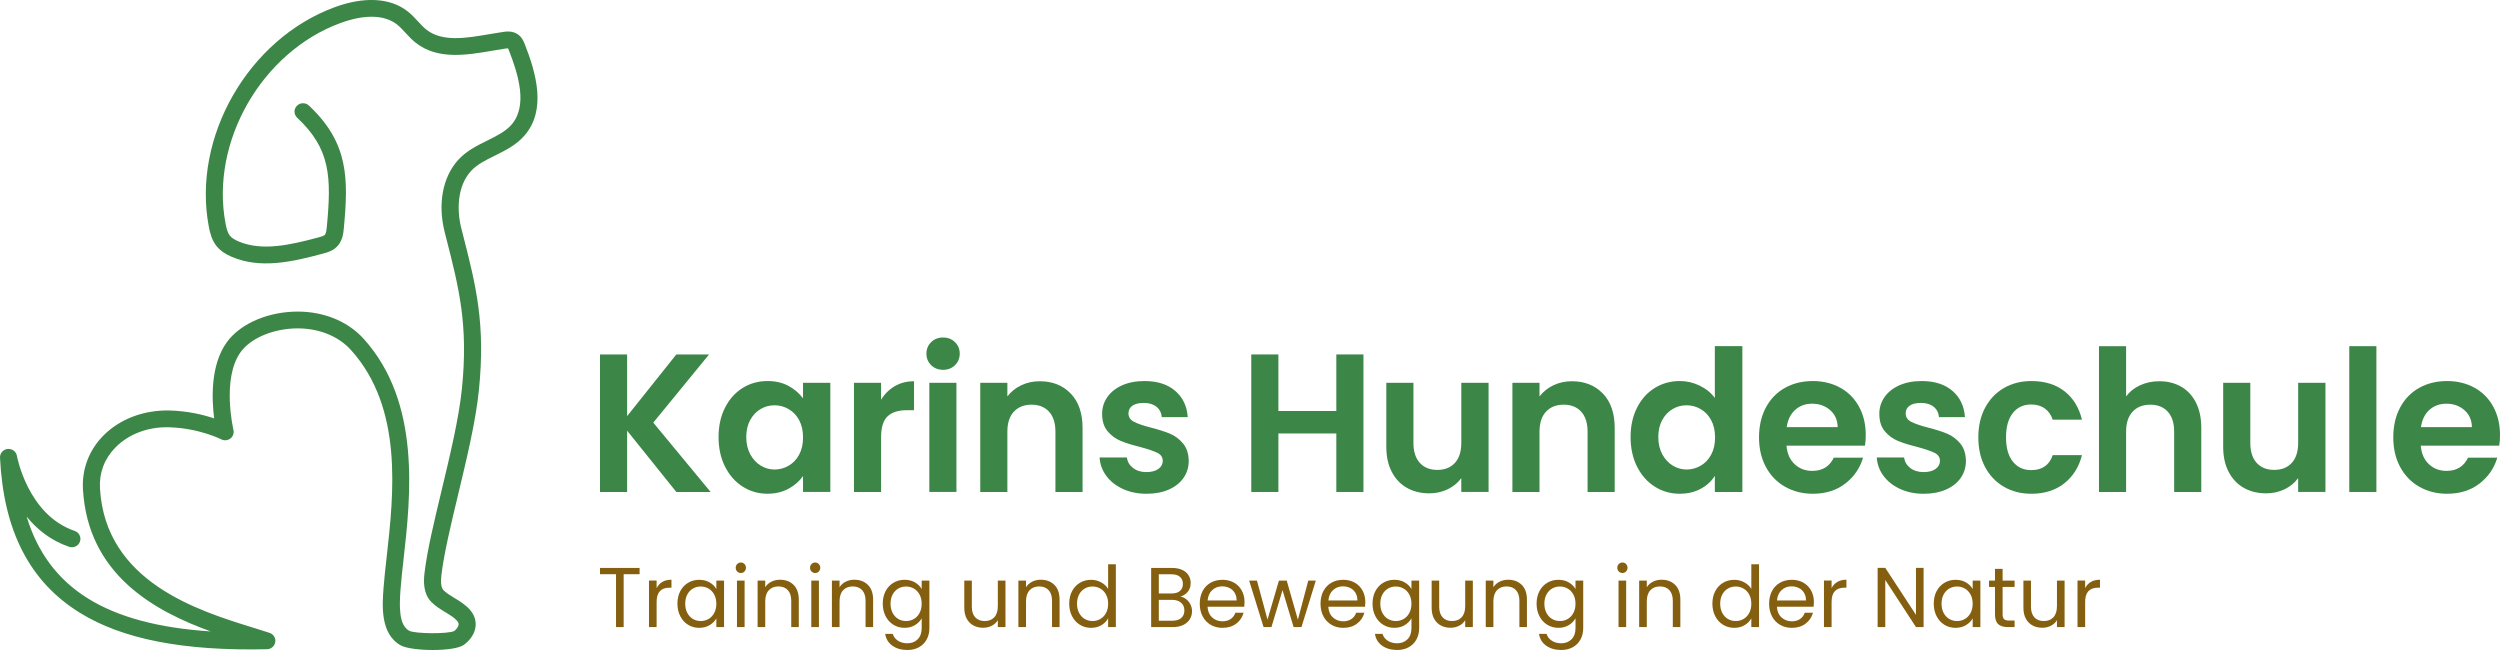 <?xml version="1.0" encoding="UTF-8"?> <svg xmlns="http://www.w3.org/2000/svg" id="Ebene_2" data-name="Ebene 2" version="1.1" viewBox="0 0 283.465 73.701"><defs><style> .cls-1 { fill: #3c8747; } .cls-1, .cls-2 { stroke-width: 0px; } .cls-2 { fill: #855f10; } </style></defs><path class="cls-1" d="M49.08,73.701c-1.508,0-3.032-.186-3.634-.52-2.34-1.295-2.104-4.52-1.964-6.447.078-1.075.215-2.291.36-3.579.8-7.125,1.897-16.882-4.042-23.461-1.527-1.692-3.931-2.584-6.575-2.445-2.523.131-4.85,1.175-5.929,2.658-2.186,3.007-.84,8.784-.826,8.843.087.363-.05.744-.349.972-.299.229-.707.265-1.042.09-.023-.012-2.527-1.278-5.925-1.363-2.366-.074-4.576.774-6.062,2.284-1.251,1.271-1.858,2.878-1.756,4.644.612,10.609,11.11,13.857,17.383,15.798.666.206,1.286.398,1.844.582.445.147.718.588.648,1.045-.07.458-.464.799-.933.811-9.444.22-16.386-1.131-21.234-4.138C3.363,65.951.405,60.202.001,51.898c-.025-.504.353-.939.862-.993.509-.052.972.291,1.057.788.011.066,1.227,6.698,6.549,8.506.505.171.773.714.599,1.211-.174.497-.724.761-1.229.59-2.107-.716-3.668-2.005-4.817-3.425,2.472,8.15,9.085,12.248,20.868,13.019-6.42-2.331-13.927-6.46-14.484-16.111-.131-2.279.685-4.437,2.299-6.078,1.861-1.892,4.584-2.921,7.5-2.863,2.094.053,3.871.493,5.08.897-.286-2.225-.426-6.077,1.44-8.642,1.429-1.966,4.264-3.288,7.399-3.451,3.236-.17,6.201.954,8.122,3.081,6.51,7.213,5.312,17.879,4.519,24.937-.143,1.269-.278,2.468-.353,3.506-.139,1.91-.19,4.001.982,4.649.675.351,4.394.377,5.101.036.261-.194.477-.487.507-.721.011-.086.006-.224-.164-.428-.291-.351-.801-.661-1.339-.99-.553-.337-1.125-.686-1.584-1.152-.931-.946-.894-2.315-.785-3.263.289-2.506,1.086-5.83,1.931-9.349.971-4.049,1.976-8.235,2.316-11.596.732-7.233-.327-11.372-1.793-17.1l-.156-.61c-.813-3.186-.248-6.251,1.513-8.2.93-1.03,2.134-1.626,3.3-2.202,1.069-.53,2.08-1.029,2.761-1.813,1.844-2.121.804-5.628-.309-8.445-.02-.051-.057-.143-.087-.207-.053,0-.142.006-.293.029-.488.071-.987.157-1.49.243-2.902.497-6.187,1.059-8.676-.895-.452-.355-.821-.756-1.179-1.144-.328-.356-.638-.692-.978-.954-1.909-1.472-4.822-.726-6.388-.147-8.937,3.293-14.781,13.49-13.028,22.73.116.611.247,1.084.512,1.404.193.233.501.434.967.633,2.648,1.121,5.807.42,9.08-.466.251-.068.563-.153.683-.27.167-.162.213-.644.234-.85.556-5.796.406-8.913-3.357-12.445-.387-.363-.402-.966-.033-1.346.369-.381.981-.394,1.367-.033,4.518,4.24,4.497,8.297,3.949,14.004-.043.447-.132,1.375-.796,2.023-.48.469-1.088.634-1.533.754-3.618.98-7.133,1.745-10.357.379-.762-.324-1.302-.698-1.699-1.177-.555-.67-.768-1.482-.916-2.259-1.919-10.108,4.475-21.263,14.251-24.865,3.359-1.238,6.291-1.083,8.256.431.47.362.85.775,1.217,1.174.32.347.623.675.953.935,1.808,1.422,4.519.958,7.139.508.519-.089,1.033-.177,1.536-.25.351-.052,1.081-.159,1.706.282.458.322.648.802.762,1.088,1.308,3.314,2.487,7.487-.024,10.376-.935,1.076-2.169,1.686-3.363,2.277-1.048.518-2.038,1.008-2.722,1.766-1.572,1.74-1.589,4.482-1.081,6.468l.155.61c1.514,5.916,2.607,10.19,1.841,17.754-.353,3.488-1.372,7.737-2.359,11.845-.83,3.462-1.615,6.733-1.891,9.126-.065.563-.109,1.354.252,1.722.291.296.738.569,1.212.857.65.396,1.323.806,1.819,1.403.467.563.67,1.209.585,1.872-.096.758-.578,1.504-1.321,2.045-.553.402-2.028.584-3.517.584Z"></path><g><path class="cls-2" d="M72.521,64.395v.712h-1.807v5.995h-.866v-5.995h-1.816v-.712h4.489Z"></path><path class="cls-2" d="M75.103,65.982c.282-.166.626-.25,1.032-.25v.904h-.228c-.97,0-1.455.533-1.455,1.598v2.867h-.866v-5.273h.866v.856c.151-.301.369-.536.651-.703Z"></path><path class="cls-2" d="M77.133,67.027c.215-.407.512-.723.89-.948.376-.225.797-.337,1.26-.337.456,0,.852.1,1.188.298.336.199.587.45.752.751v-.962h.875v5.273h-.875v-.982c-.171.308-.427.563-.766.765s-.734.303-1.184.303c-.463,0-.882-.115-1.255-.346-.374-.231-.669-.555-.885-.973-.215-.417-.323-.891-.323-1.424,0-.538.108-1.011.323-1.419ZM80.985,67.416c-.159-.295-.373-.521-.642-.678-.27-.157-.566-.236-.89-.236s-.618.077-.885.231-.479.379-.637.673c-.158.295-.238.642-.238,1.039,0,.405.08.756.238,1.054s.371.526.637.683.561.236.885.236.619-.079.89-.236c.269-.157.483-.385.642-.683.158-.298.238-.646.238-1.044s-.08-.744-.238-1.039Z"></path><path class="cls-2" d="M83.59,64.799c-.114-.115-.171-.257-.171-.423,0-.167.057-.308.171-.424s.254-.173.419-.173c.158,0,.293.058.404.173s.166.257.166.424c0,.166-.055.307-.166.423s-.246.173-.404.173c-.165,0-.305-.058-.419-.173ZM84.428,65.829v5.273h-.866v-5.273h.866Z"></path><path class="cls-2" d="M89.982,66.315c.393.389.59.948.59,1.68v3.108h-.856v-2.984c0-.525-.13-.928-.39-1.207-.259-.278-.614-.419-1.065-.419-.457,0-.82.144-1.089.434-.269.288-.404.708-.404,1.26v2.916h-.866v-5.273h.866v.75c.171-.27.404-.477.699-.626.295-.147.619-.221.975-.221.633,0,1.147.194,1.54.582Z"></path><path class="cls-2" d="M92.017,64.799c-.114-.115-.171-.257-.171-.423,0-.167.057-.308.171-.424s.254-.173.419-.173c.158,0,.293.058.404.173s.166.257.166.424c0,.166-.055.307-.166.423s-.246.173-.404.173c-.165,0-.305-.058-.419-.173ZM92.854,65.829v5.273h-.866v-5.273h.866Z"></path><path class="cls-2" d="M98.408,66.315c.393.389.59.948.59,1.68v3.108h-.856v-2.984c0-.525-.13-.928-.39-1.207-.259-.278-.614-.419-1.065-.419-.457,0-.82.144-1.089.434-.269.288-.404.708-.404,1.26v2.916h-.866v-5.273h.866v.75c.171-.27.404-.477.699-.626.295-.147.619-.221.975-.221.633,0,1.147.194,1.54.582Z"></path><path class="cls-2" d="M103.748,66.04c.339.199.592.45.757.751v-.962h.875v5.388c0,.481-.101.909-.305,1.285-.202.375-.492.668-.87.88s-.817.318-1.317.318c-.685,0-1.255-.164-1.712-.491-.456-.327-.726-.773-.808-1.338h.856c.094.321.291.579.589.775.299.196.657.293,1.075.293.476,0,.864-.151,1.165-.453s.452-.725.452-1.27v-1.107c-.171.308-.426.565-.761.77-.336.206-.729.308-1.18.308-.463,0-.884-.115-1.26-.346-.377-.231-.674-.555-.89-.973-.215-.417-.323-.891-.323-1.424,0-.538.108-1.011.323-1.419.215-.407.512-.723.89-.948.376-.225.797-.337,1.26-.337.45,0,.844.1,1.183.298ZM104.267,67.416c-.159-.295-.373-.521-.642-.678-.27-.157-.566-.236-.89-.236s-.618.077-.885.231-.479.379-.637.673c-.158.295-.238.642-.238,1.039,0,.405.08.756.238,1.054s.371.526.637.683.561.236.885.236.619-.079.89-.236c.269-.157.483-.385.642-.683.158-.298.238-.646.238-1.044s-.08-.744-.238-1.039Z"></path><path class="cls-2" d="M114.006,65.829v5.273h-.866v-.78c-.165.27-.395.48-.689.631-.295.151-.62.226-.975.226-.406,0-.771-.085-1.094-.255s-.579-.425-.766-.765-.28-.754-.28-1.241v-3.089h.856v2.973c0,.52.13.92.389,1.198.26.279.615.419,1.065.419.463,0,.828-.144,1.094-.433.266-.289.399-.709.399-1.261v-2.896h.866Z"></path><path class="cls-2" d="M119.551,66.315c.393.389.59.948.59,1.68v3.108h-.856v-2.984c0-.525-.13-.928-.39-1.207-.259-.278-.614-.419-1.065-.419-.457,0-.82.144-1.089.434-.269.288-.404.708-.404,1.26v2.916h-.866v-5.273h.866v.75c.171-.27.404-.477.699-.626.295-.147.619-.221.975-.221.633,0,1.147.194,1.54.582Z"></path><path class="cls-2" d="M121.557,67.027c.215-.407.512-.723.89-.948.376-.225.8-.337,1.269-.337.406,0,.783.095,1.132.284s.615.438.799.746v-2.791h.875v7.121h-.875v-.992c-.171.315-.426.573-.761.775-.336.202-.729.303-1.18.303-.463,0-.884-.115-1.26-.346-.377-.231-.674-.555-.89-.973-.215-.417-.323-.891-.323-1.424,0-.538.108-1.011.323-1.419ZM125.409,67.416c-.159-.295-.373-.521-.642-.678-.27-.157-.566-.236-.89-.236s-.618.077-.885.231-.479.379-.637.673c-.158.295-.238.642-.238,1.039,0,.405.08.756.238,1.054s.371.526.637.683.561.236.885.236.619-.079.89-.236c.269-.157.483-.385.642-.683.158-.298.238-.646.238-1.044s-.08-.744-.238-1.039Z"></path><path class="cls-2" d="M134.506,67.946c.201.161.359.36.476.597.118.238.176.491.176.761,0,.34-.086.646-.257.919s-.42.487-.747.644c-.326.157-.712.236-1.155.236h-2.473v-6.707h2.378c.45,0,.834.076,1.151.226.317.151.554.355.714.612.158.257.237.545.237.866,0,.398-.106.726-.318.986-.212.261-.492.448-.841.563.241.039.461.138.661.298ZM131.392,67.291h1.455c.406,0,.72-.095.942-.288.222-.192.333-.458.333-.799s-.111-.607-.333-.799c-.222-.193-.543-.288-.96-.288h-1.436v2.174ZM133.931,70.073c.241-.206.362-.491.362-.856,0-.373-.127-.666-.38-.881s-.594-.322-1.018-.322h-1.502v2.367h1.53c.432,0,.768-.102,1.008-.307Z"></path><path class="cls-2" d="M141.083,68.793h-4.166c.031.519.207.925.528,1.217.32.291.709.438,1.165.438.374,0,.686-.089.937-.265s.427-.412.528-.707h.933c-.14.506-.419.919-.837,1.236s-.939.476-1.56.476c-.494,0-.937-.112-1.327-.337-.389-.224-.696-.543-.917-.957-.222-.414-.333-.894-.333-1.439s.108-1.023.323-1.434c.215-.41.518-.726.908-.948.39-.221.838-.332,1.346-.332.494,0,.932.109,1.313.327.38.219.673.518.88.9.205.382.309.814.309,1.295,0,.166-.01.343-.029.529ZM139.998,67.22c-.146-.241-.344-.424-.595-.549s-.528-.187-.832-.187c-.438,0-.811.141-1.118.423-.308.282-.484.674-.528,1.175h3.29c0-.334-.073-.621-.218-.861Z"></path><path class="cls-2" d="M149.195,65.829l-1.626,5.273h-.894l-1.255-4.186-1.255,4.186h-.894l-1.636-5.273h.885l1.198,4.427,1.294-4.427h.885l1.265,4.436,1.18-4.436h.855Z"></path><path class="cls-2" d="M154.778,68.793h-4.166c.031.519.207.925.528,1.217.32.291.709.438,1.165.438.374,0,.686-.089.937-.265s.427-.412.528-.707h.933c-.14.506-.419.919-.837,1.236s-.939.476-1.56.476c-.494,0-.937-.112-1.327-.337-.389-.224-.696-.543-.917-.957-.222-.414-.333-.894-.333-1.439s.108-1.023.323-1.434c.215-.41.518-.726.908-.948.39-.221.838-.332,1.346-.332.494,0,.932.109,1.313.327.38.219.673.518.88.9.205.382.309.814.309,1.295,0,.166-.01.343-.029.529ZM153.694,67.22c-.146-.241-.344-.424-.595-.549s-.528-.187-.832-.187c-.438,0-.811.141-1.118.423-.308.282-.484.674-.528,1.175h3.29c0-.334-.073-.621-.218-.861Z"></path><path class="cls-2" d="M159.281,66.04c.339.199.592.45.757.751v-.962h.875v5.388c0,.481-.101.909-.305,1.285-.202.375-.492.668-.87.88s-.817.318-1.317.318c-.685,0-1.255-.164-1.712-.491-.456-.327-.726-.773-.808-1.338h.856c.094.321.291.579.589.775.299.196.657.293,1.075.293.476,0,.864-.151,1.165-.453s.452-.725.452-1.27v-1.107c-.171.308-.426.565-.761.77-.336.206-.729.308-1.18.308-.463,0-.884-.115-1.26-.346-.377-.231-.674-.555-.89-.973-.215-.417-.323-.891-.323-1.424,0-.538.108-1.011.323-1.419.215-.407.512-.723.89-.948.376-.225.797-.337,1.26-.337.45,0,.844.1,1.183.298ZM159.799,67.416c-.159-.295-.373-.521-.642-.678-.27-.157-.566-.236-.89-.236s-.618.077-.885.231-.479.379-.637.673c-.158.295-.238.642-.238,1.039,0,.405.08.756.238,1.054s.371.526.637.683.561.236.885.236.619-.079.89-.236c.269-.157.483-.385.642-.683.158-.298.238-.646.238-1.044s-.08-.744-.238-1.039Z"></path><path class="cls-2" d="M166.999,65.829v5.273h-.866v-.78c-.165.27-.395.48-.689.631-.295.151-.62.226-.975.226-.406,0-.771-.085-1.094-.255s-.579-.425-.766-.765-.28-.754-.28-1.241v-3.089h.856v2.973c0,.52.13.92.389,1.198.26.279.615.419,1.065.419.463,0,.828-.144,1.094-.433.266-.289.399-.709.399-1.261v-2.896h.866Z"></path><path class="cls-2" d="M172.544,66.315c.393.389.59.948.59,1.68v3.108h-.856v-2.984c0-.525-.13-.928-.39-1.207-.259-.278-.614-.419-1.065-.419-.457,0-.82.144-1.089.434-.269.288-.404.708-.404,1.26v2.916h-.866v-5.273h.866v.75c.171-.27.404-.477.699-.626.295-.147.619-.221.975-.221.633,0,1.147.194,1.54.582Z"></path><path class="cls-2" d="M177.883,66.04c.339.199.592.45.757.751v-.962h.875v5.388c0,.481-.101.909-.305,1.285-.202.375-.492.668-.87.88s-.817.318-1.317.318c-.685,0-1.255-.164-1.712-.491-.456-.327-.726-.773-.808-1.338h.856c.094.321.291.579.589.775.299.196.657.293,1.075.293.476,0,.864-.151,1.165-.453s.452-.725.452-1.27v-1.107c-.171.308-.426.565-.761.77-.336.206-.729.308-1.18.308-.463,0-.884-.115-1.26-.346-.377-.231-.674-.555-.89-.973-.215-.417-.323-.891-.323-1.424,0-.538.108-1.011.323-1.419.215-.407.512-.723.89-.948.376-.225.797-.337,1.26-.337.45,0,.844.1,1.183.298ZM178.402,67.416c-.159-.295-.373-.521-.642-.678-.27-.157-.566-.236-.89-.236s-.618.077-.885.231-.479.379-.637.673c-.158.295-.238.642-.238,1.039,0,.405.08.756.238,1.054s.371.526.637.683.561.236.885.236.619-.079.89-.236c.269-.157.483-.385.642-.683.158-.298.238-.646.238-1.044s-.08-.744-.238-1.039Z"></path><path class="cls-2" d="M183.548,64.799c-.114-.115-.171-.257-.171-.423,0-.167.057-.308.171-.424s.254-.173.419-.173c.158,0,.293.058.404.173s.166.257.166.424c0,.166-.055.307-.166.423s-.246.173-.404.173c-.165,0-.305-.058-.419-.173ZM184.385,65.829v5.273h-.866v-5.273h.866Z"></path><path class="cls-2" d="M189.939,66.315c.393.389.59.948.59,1.68v3.108h-.856v-2.984c0-.525-.13-.928-.39-1.207-.259-.278-.614-.419-1.065-.419-.457,0-.82.144-1.089.434-.269.288-.404.708-.404,1.26v2.916h-.866v-5.273h.866v.75c.171-.27.404-.477.699-.626.295-.147.619-.221.975-.221.633,0,1.147.194,1.54.582Z"></path><path class="cls-2" d="M194.485,67.027c.215-.407.512-.723.89-.948.376-.225.8-.337,1.269-.337.406,0,.783.095,1.132.284s.615.438.799.746v-2.791h.875v7.121h-.875v-.992c-.171.315-.426.573-.761.775-.336.202-.729.303-1.18.303-.463,0-.884-.115-1.26-.346-.377-.231-.674-.555-.89-.973-.215-.417-.323-.891-.323-1.424,0-.538.108-1.011.323-1.419ZM198.337,67.416c-.159-.295-.373-.521-.642-.678-.27-.157-.566-.236-.89-.236s-.618.077-.885.231-.479.379-.637.673c-.158.295-.238.642-.238,1.039,0,.405.08.756.238,1.054s.371.526.637.683.561.236.885.236.619-.079.89-.236c.269-.157.483-.385.642-.683.158-.298.238-.646.238-1.044s-.08-.744-.238-1.039Z"></path><path class="cls-2" d="M205.641,68.793h-4.166c.031.519.207.925.528,1.217.32.291.709.438,1.165.438.374,0,.686-.089.937-.265s.427-.412.528-.707h.933c-.14.506-.419.919-.837,1.236s-.939.476-1.56.476c-.494,0-.937-.112-1.327-.337-.389-.224-.696-.543-.917-.957-.222-.414-.333-.894-.333-1.439s.108-1.023.323-1.434c.215-.41.518-.726.908-.948.39-.221.838-.332,1.346-.332.494,0,.932.109,1.313.327.38.219.673.518.88.9.205.382.309.814.309,1.295,0,.166-.01.343-.029.529ZM204.557,67.22c-.146-.241-.344-.424-.595-.549s-.528-.187-.832-.187c-.438,0-.811.141-1.118.423-.308.282-.484.674-.528,1.175h3.29c0-.334-.073-.621-.218-.861Z"></path><path class="cls-2" d="M208.328,65.982c.282-.166.626-.25,1.032-.25v.904h-.228c-.97,0-1.455.533-1.455,1.598v2.867h-.866v-5.273h.866v.856c.151-.301.369-.536.651-.703Z"></path><path class="cls-2" d="M218.109,71.102h-.865l-3.481-5.341v5.341h-.866v-6.717h.866l3.481,5.332v-5.332h.865v6.717Z"></path><path class="cls-2" d="M219.583,67.027c.215-.407.512-.723.89-.948.376-.225.797-.337,1.26-.337.456,0,.852.1,1.188.298.336.199.587.45.752.751v-.962h.875v5.273h-.875v-.982c-.171.308-.427.563-.766.765s-.734.303-1.184.303c-.463,0-.882-.115-1.255-.346-.374-.231-.669-.555-.885-.973-.215-.417-.323-.891-.323-1.424,0-.538.108-1.011.323-1.419ZM223.435,67.416c-.159-.295-.373-.521-.642-.678-.27-.157-.566-.236-.89-.236s-.618.077-.885.231-.479.379-.637.673c-.158.295-.238.642-.238,1.039,0,.405.08.756.238,1.054s.371.526.637.683.561.236.885.236.619-.079.89-.236c.269-.157.483-.385.642-.683.158-.298.238-.646.238-1.044s-.08-.744-.238-1.039Z"></path><path class="cls-2" d="M227.068,66.55v3.109c0,.257.054.438.162.543.107.106.295.159.56.159h.638v.741h-.78c-.482,0-.843-.112-1.084-.337-.241-.224-.361-.593-.361-1.106v-3.109h-.675v-.721h.675v-1.329h.865v1.329h1.36v.721h-1.36Z"></path><path class="cls-2" d="M234.097,65.829v5.273h-.866v-.78c-.165.27-.395.48-.689.631-.295.151-.62.226-.975.226-.406,0-.771-.085-1.094-.255s-.579-.425-.766-.765-.28-.754-.28-1.241v-3.089h.856v2.973c0,.52.13.92.389,1.198.26.279.615.419,1.065.419.463,0,.828-.144,1.094-.433.266-.289.399-.709.399-1.261v-2.896h.866Z"></path><path class="cls-2" d="M237.078,65.982c.282-.166.626-.25,1.032-.25v.904h-.228c-.97,0-1.455.533-1.455,1.598v2.867h-.866v-5.273h.866v.856c.151-.301.369-.536.651-.703Z"></path></g><g><path class="cls-1" d="M76.686,55.783l-5.58-6.948v6.948h-3.075v-15.594h3.075v6.993l5.58-6.993h3.712l-6.326,7.73,6.502,7.864h-3.888Z"></path><path class="cls-1" d="M82.21,46.221c.491-.968,1.157-1.713,1.999-2.235.842-.521,1.782-.782,2.822-.782.908,0,1.702.187,2.384.558.68.373,1.227.842,1.636,1.408v-1.766h3.097v12.377h-3.097v-1.81c-.395.581-.941,1.062-1.636,1.441-.696.379-1.497.57-2.405.57-1.026,0-1.959-.268-2.801-.805-.842-.536-1.508-1.292-1.999-2.267s-.736-2.096-.736-3.362c0-1.251.245-2.36.736-3.329ZM90.612,47.64c-.293-.544-.688-.96-1.186-1.251-.498-.29-1.032-.436-1.604-.436-.57,0-1.098.142-1.581.425s-.875.696-1.175,1.24c-.3.544-.449,1.188-.449,1.933s.15,1.396.449,1.954c.301.558.696.987,1.187,1.285.49.298,1.013.446,1.57.446.571,0,1.106-.145,1.604-.436.498-.29.893-.707,1.186-1.251s.44-1.195.44-1.955c0-.759-.147-1.411-.44-1.954Z"></path><path class="cls-1" d="M101.452,43.786c.637-.373,1.365-.558,2.185-.558v3.284h-.813c-.967,0-1.695.231-2.185.693-.491.461-.737,1.266-.737,2.413v6.166h-3.075v-12.377h3.075v1.922c.396-.656.912-1.169,1.549-1.542Z"></path><path class="cls-1" d="M105.581,41.407c-.36-.35-.538-.786-.538-1.308,0-.521.179-.957.538-1.307.359-.35.809-.525,1.35-.525.542,0,.993.175,1.351.525s.538.786.538,1.307c0,.522-.18.958-.538,1.308s-.809.525-1.351.525c-.541,0-.992-.175-1.35-.525ZM108.447,43.405v12.377h-3.075v-12.377h3.075Z"></path><path class="cls-1" d="M121.407,44.623c.892.931,1.34,2.231,1.34,3.898v7.261h-3.076v-6.837c0-.983-.242-1.738-.725-2.267s-1.142-.793-1.977-.793c-.85,0-1.519.264-2.01.793-.491.529-.737,1.284-.737,2.267v6.837h-3.075v-12.377h3.075v1.542c.41-.536.934-.957,1.571-1.261.637-.306,1.337-.458,2.098-.458,1.449,0,2.62.465,3.514,1.396Z"></path><path class="cls-1" d="M127.314,55.437c-.791-.365-1.417-.86-1.878-1.485-.461-.626-.713-1.318-.758-2.078h3.097c.059.477.289.871.692,1.185.403.313.905.469,1.505.469.586,0,1.043-.119,1.373-.358.33-.238.495-.544.495-.916,0-.402-.202-.703-.604-.904-.403-.201-1.044-.421-1.923-.659-.908-.224-1.651-.454-2.229-.693-.579-.238-1.077-.603-1.494-1.094-.417-.492-.625-1.154-.625-1.989,0-.684.193-1.31.582-1.877.388-.565.944-1.013,1.669-1.34s1.577-.492,2.559-.492c1.45,0,2.607.369,3.471,1.106s1.34,1.731,1.428,2.983h-2.943c-.044-.492-.246-.883-.604-1.173-.359-.291-.838-.436-1.438-.436-.557,0-.986.105-1.286.314-.301.208-.45.498-.45.871,0,.417.205.733.616.95.41.215,1.047.436,1.911.659.879.223,1.604.454,2.174.692.571.239,1.066.608,1.483,1.106.418.499.633,1.158.649,1.977,0,.716-.194,1.356-.583,1.922-.388.566-.944,1.009-1.669,1.329s-1.57.481-2.536.481c-.997,0-1.89-.183-2.68-.548Z"></path><path class="cls-1" d="M154.596,40.189v15.594h-3.076v-6.635h-6.568v6.635h-3.075v-15.594h3.075v6.412h6.568v-6.412h3.076Z"></path><path class="cls-1" d="M168.785,43.405v12.377h-3.097v-1.564c-.395.537-.911.958-1.548,1.262-.637.306-1.329.458-2.076.458-.952,0-1.794-.204-2.526-.614-.733-.409-1.307-1.013-1.724-1.81-.418-.796-.626-1.746-.626-2.848v-7.261h3.076v6.815c0,.982.242,1.739.725,2.267.483.529,1.142.793,1.977.793.849,0,1.516-.264,1.999-.793.483-.528.725-1.285.725-2.267v-6.815h3.097Z"></path><path class="cls-1" d="M181.745,44.623c.892.931,1.34,2.231,1.34,3.898v7.261h-3.076v-6.837c0-.983-.242-1.738-.725-2.267s-1.142-.793-1.977-.793c-.85,0-1.519.264-2.01.793-.491.529-.737,1.284-.737,2.267v6.837h-3.075v-12.377h3.075v1.542c.41-.536.934-.957,1.571-1.261.637-.306,1.337-.458,2.098-.458,1.449,0,2.62.465,3.514,1.396Z"></path><path class="cls-1" d="M185.621,46.221c.491-.968,1.161-1.713,2.01-2.235.849-.521,1.793-.782,2.833-.782.791,0,1.545.175,2.263.525.717.35,1.288.815,1.713,1.396v-5.875h3.119v16.532h-3.119v-1.832c-.381.611-.915,1.102-1.604,1.474-.688.373-1.487.559-2.394.559-1.025,0-1.962-.268-2.811-.805-.85-.536-1.519-1.292-2.01-2.267s-.736-2.096-.736-3.362c0-1.251.245-2.36.736-3.329ZM194.023,47.64c-.293-.544-.688-.96-1.186-1.251-.498-.29-1.032-.436-1.604-.436-.57,0-1.098.142-1.581.425s-.875.696-1.175,1.24c-.3.544-.449,1.188-.449,1.933s.15,1.396.449,1.954c.301.558.696.987,1.187,1.285.49.298,1.013.446,1.57.446.571,0,1.106-.145,1.604-.436.498-.29.893-.707,1.186-1.251s.44-1.195.44-1.955c0-.759-.147-1.411-.44-1.954Z"></path><path class="cls-1" d="M211.462,50.533h-8.895c.072.894.381,1.594.922,2.1.542.506,1.208.759,1.999.759,1.142,0,1.955-.498,2.439-1.496h3.316c-.351,1.192-1.025,2.171-2.021,2.938-.996.768-2.218,1.151-3.668,1.151-1.171,0-2.222-.264-3.152-.793s-1.655-1.277-2.174-2.245c-.52-.968-.78-2.085-.78-3.351,0-1.281.256-2.405.768-3.373s1.23-1.713,2.153-2.235c.923-.521,1.984-.782,3.185-.782,1.157,0,2.193.254,3.109.76s1.626,1.225,2.13,2.156c.506.93.758,1.999.758,3.206,0,.446-.029.848-.088,1.206ZM208.366,48.433c-.014-.805-.3-1.449-.856-1.933s-1.237-.727-2.042-.727c-.762,0-1.402.235-1.923.704s-.838,1.121-.955,1.955h5.776Z"></path><path class="cls-1" d="M215.438,55.437c-.791-.365-1.417-.86-1.878-1.485-.461-.626-.713-1.318-.758-2.078h3.097c.059.477.289.871.692,1.185.403.313.905.469,1.505.469.586,0,1.043-.119,1.373-.358.33-.238.495-.544.495-.916,0-.402-.202-.703-.604-.904-.403-.201-1.044-.421-1.923-.659-.908-.224-1.651-.454-2.229-.693-.579-.238-1.077-.603-1.494-1.094-.417-.492-.625-1.154-.625-1.989,0-.684.193-1.31.582-1.877.388-.565.944-1.013,1.669-1.34s1.577-.492,2.559-.492c1.45,0,2.607.369,3.471,1.106s1.34,1.731,1.428,2.983h-2.943c-.044-.492-.246-.883-.604-1.173-.359-.291-.838-.436-1.438-.436-.557,0-.986.105-1.286.314-.301.208-.45.498-.45.871,0,.417.205.733.616.95.41.215,1.047.436,1.911.659.879.223,1.604.454,2.174.692.571.239,1.066.608,1.483,1.106.418.499.633,1.158.649,1.977,0,.716-.194,1.356-.583,1.922-.388.566-.944,1.009-1.669,1.329s-1.57.481-2.536.481c-.997,0-1.89-.183-2.68-.548Z"></path><path class="cls-1" d="M225.082,46.232c.512-.96,1.223-1.705,2.131-2.234.908-.529,1.947-.793,3.119-.793,1.508,0,2.756.383,3.745,1.15.989.768,1.651,1.843,1.988,3.229h-3.317c-.176-.536-.472-.957-.889-1.262-.418-.305-.934-.458-1.548-.458-.879,0-1.575.324-2.087.972-.513.648-.768,1.567-.768,2.759,0,1.177.255,2.089.768,2.737.512.648,1.208.972,2.087.972,1.244,0,2.057-.566,2.438-1.699h3.317c-.337,1.341-1.003,2.406-1.999,3.195-.997.789-2.241,1.185-3.734,1.185-1.172,0-2.212-.264-3.119-.793-.909-.529-1.619-1.274-2.131-2.235s-.768-2.081-.768-3.362.256-2.402.768-3.362Z"></path><path class="cls-1" d="M247.31,43.842c.717.409,1.278,1.013,1.681,1.809.402.797.604,1.754.604,2.871v7.261h-3.076v-6.837c0-.983-.242-1.738-.725-2.267s-1.142-.793-1.977-.793c-.85,0-1.519.264-2.01.793-.491.529-.737,1.284-.737,2.267v6.837h-3.075v-16.532h3.075v5.696c.396-.536.923-.957,1.582-1.261.658-.306,1.391-.458,2.196-.458.923,0,1.743.204,2.46.614Z"></path><path class="cls-1" d="M263.674,43.405v12.377h-3.097v-1.564c-.395.537-.911.958-1.548,1.262-.637.306-1.329.458-2.076.458-.952,0-1.794-.204-2.526-.614-.733-.409-1.307-1.013-1.724-1.81-.418-.796-.626-1.746-.626-2.848v-7.261h3.076v6.815c0,.982.242,1.739.725,2.267.483.529,1.142.793,1.977.793.849,0,1.516-.264,1.999-.793.483-.528.725-1.285.725-2.267v-6.815h3.097Z"></path><path class="cls-1" d="M269.45,39.251v16.532h-3.075v-16.532h3.075Z"></path><path class="cls-1" d="M283.377,50.533h-8.895c.072.894.381,1.594.922,2.1.542.506,1.208.759,1.999.759,1.142,0,1.955-.498,2.439-1.496h3.316c-.351,1.192-1.025,2.171-2.021,2.938-.996.768-2.218,1.151-3.668,1.151-1.171,0-2.222-.264-3.152-.793s-1.655-1.277-2.174-2.245c-.52-.968-.78-2.085-.78-3.351,0-1.281.256-2.405.768-3.373s1.23-1.713,2.153-2.235c.923-.521,1.984-.782,3.185-.782,1.157,0,2.193.254,3.109.76s1.626,1.225,2.13,2.156c.506.93.758,1.999.758,3.206,0,.446-.029.848-.088,1.206ZM280.28,48.433c-.014-.805-.3-1.449-.856-1.933s-1.237-.727-2.042-.727c-.762,0-1.402.235-1.923.704s-.838,1.121-.955,1.955h5.776Z"></path></g></svg> 